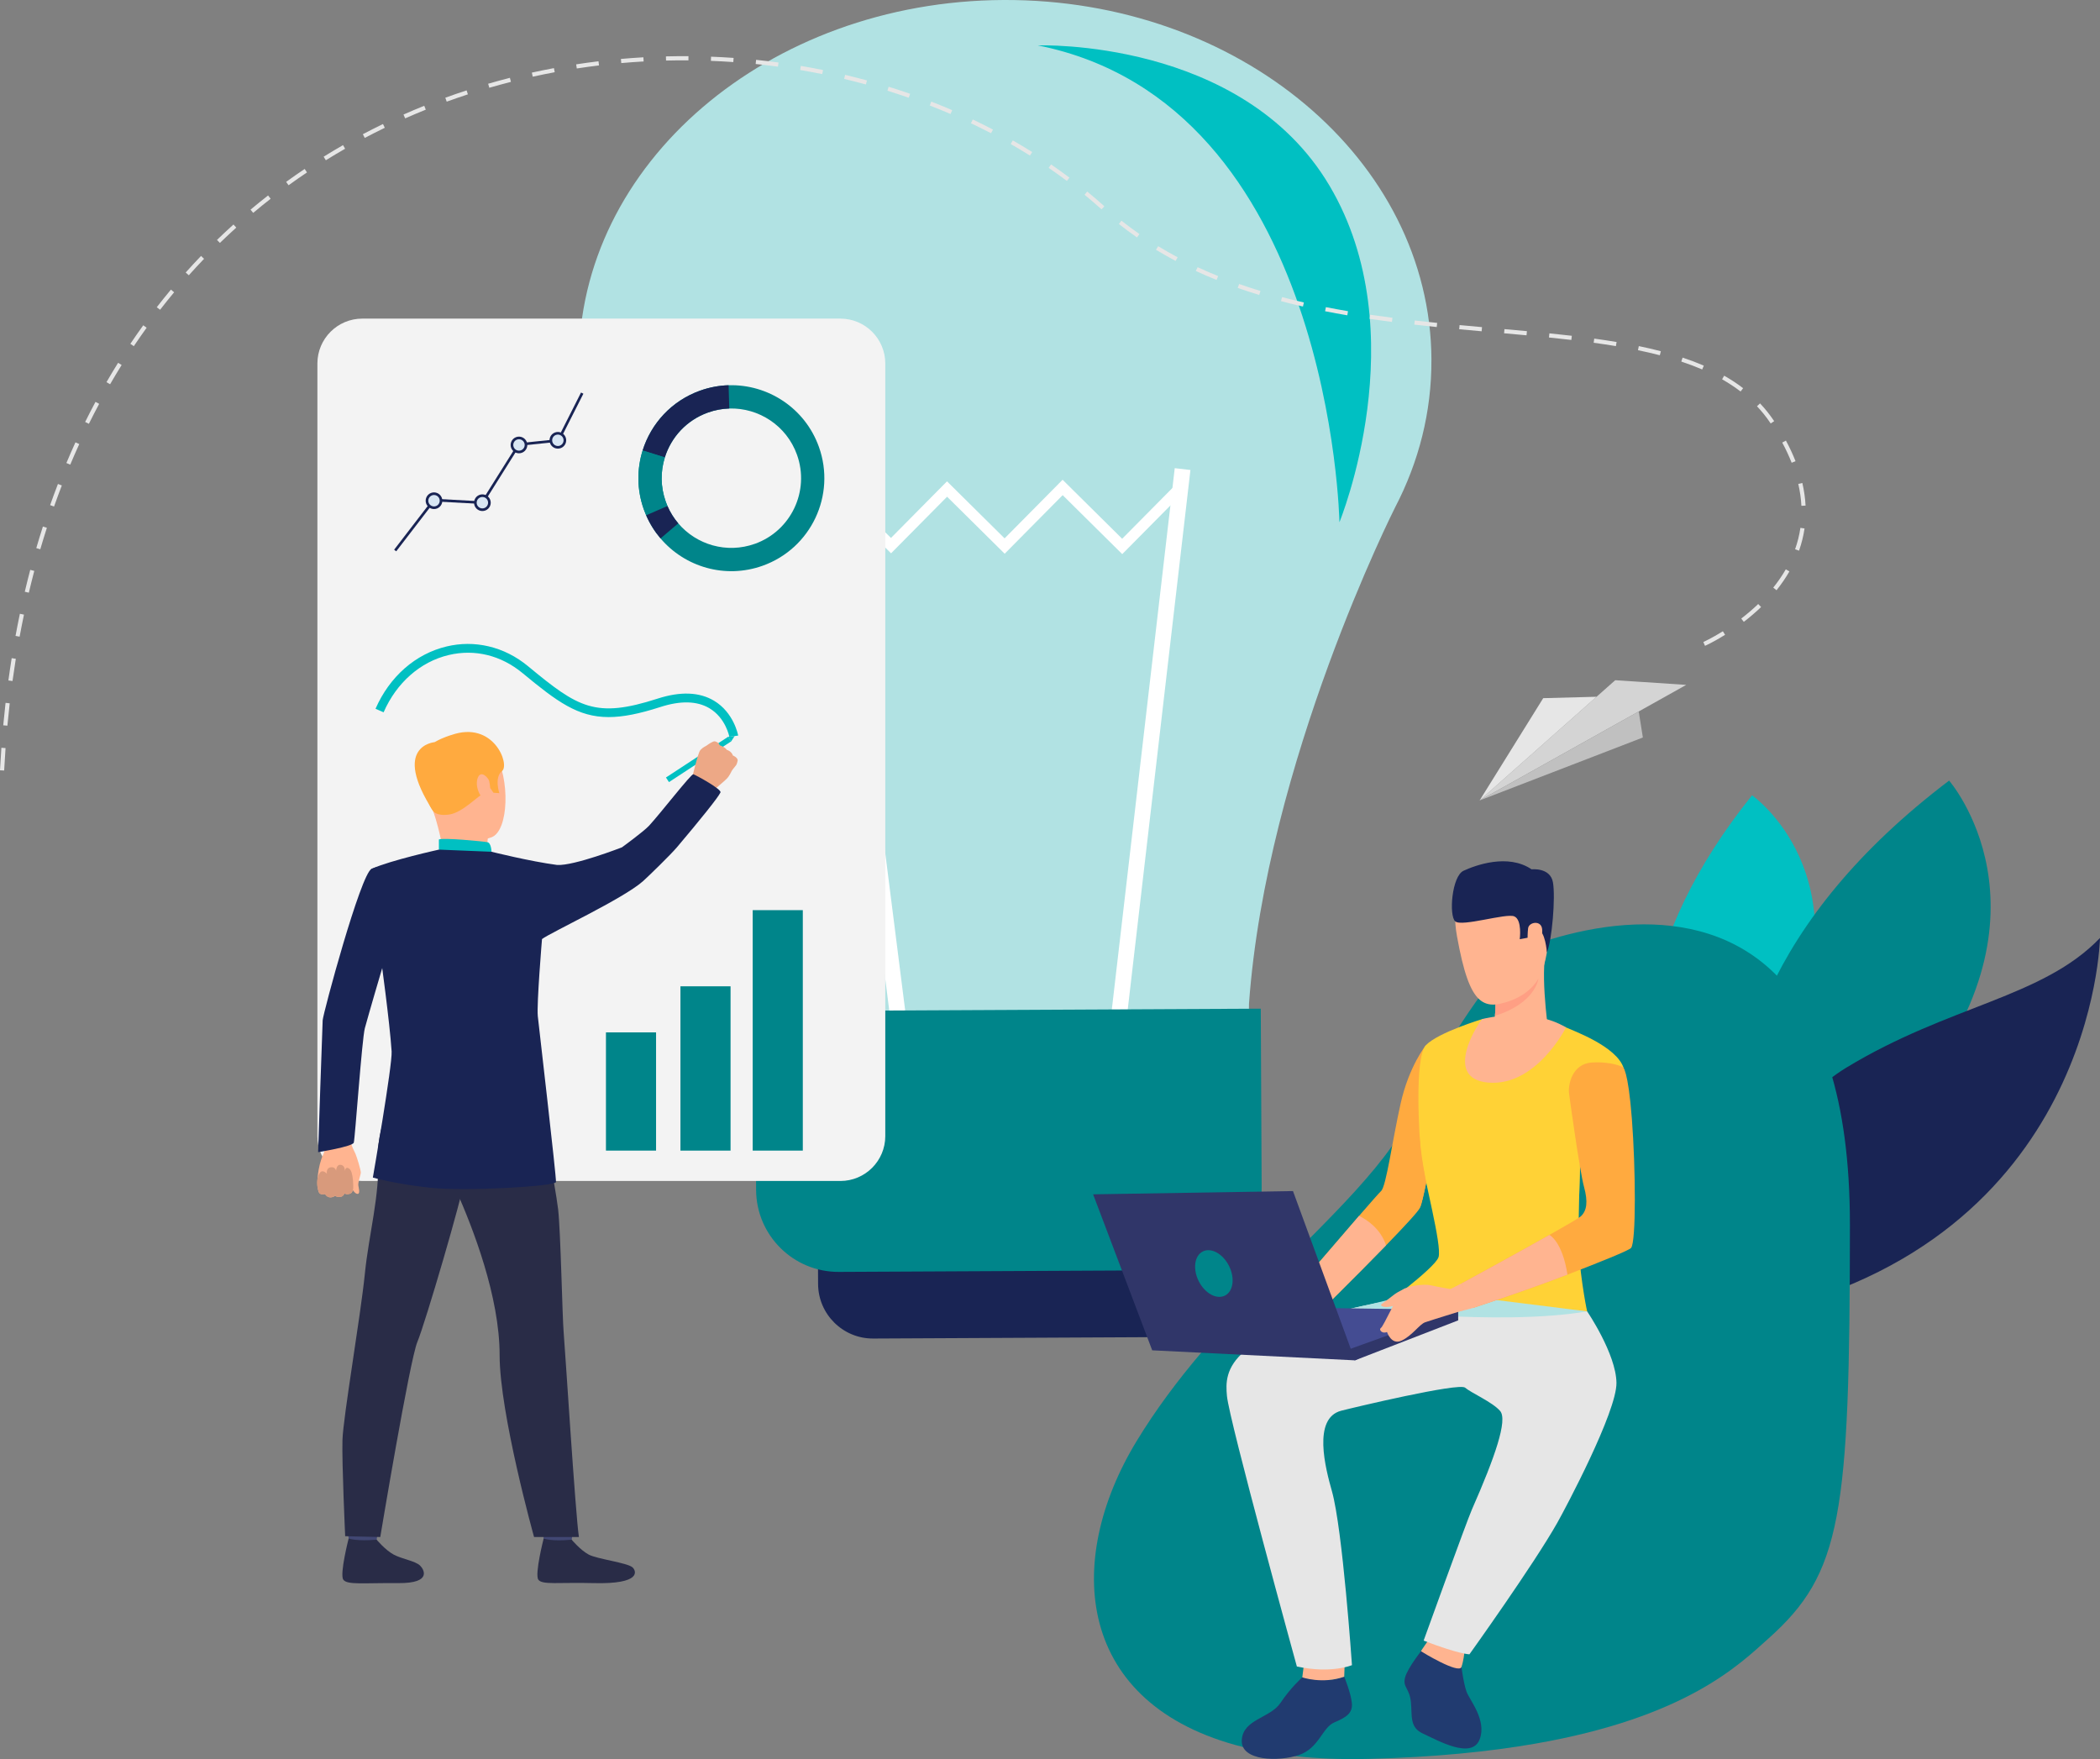 <?xml version="1.0" encoding="UTF-8"?> <svg xmlns="http://www.w3.org/2000/svg" viewBox="0 0 1973.05 1652.71"><rect x="0" y="0" width="1973.05" height="1652.71" fill="#808080" stroke="none"/><defs><style>.cls-1{fill:#00c0c2;}.cls-2{fill:#00858a;}.cls-3{fill:#e6e6e6;}.cls-4{fill:#ff9f84;}.cls-5{fill:#fff;}.cls-6{fill:#eda886;}.cls-7{fill:#ffd236;}.cls-8{fill:#ffaa3f;}.cls-9{fill:#ffb490;}.cls-10{fill:#303669;}.cls-11{fill:#b1e2e3;}.cls-12{fill:silver;}.cls-13{fill:#d4d4d4;}.cls-14{fill:#d89a7c;}.cls-15{fill:#213b70;}.cls-16{fill:#414773;}.cls-17{fill:#444c92;}.cls-18{fill:#192454;}.cls-19{fill:#292c47;}.cls-20{fill:#d8e6f3;}.cls-20,.cls-21{mix-blend-mode:hard-light;}.cls-21{fill:#f3f3f3;}.cls-22{isolation:isolate;}</style></defs><g class="cls-22"><g id="Calque_2"><g id="_Layer_"><g><path class="cls-1" d="M1646.14,747.21s107.59,74.91,32.97,237.56c-74.62,162.65-38.97,228.83-38.97,228.83,0,0-214.15-192.18,6-466.4Z"></path><path class="cls-2" d="M1831.27,733.38s106.22,121.85-31.79,293.99c-138.01,172.15-115.21,261.99-115.21,261.99,0,0-198.5-294.04,147.01-555.98Z"></path><path class="cls-18" d="M1647.97,1235.22c-65.02,13.96-10.45-173.1,86.59-232.05,97.04-58.94,184.41-65.62,238.48-121.91,0,0-4.93,285.22-325.08,353.96Z"></path><g><path class="cls-11" d="M1344.91,337.79C1343.99,150.14,1163.93-1.09,942.74,0c-221.19,1.09-399.74,154.09-398.82,341.74,.24,49.4,12.91,96.27,35.46,138.51,.13,.25,123.49,238.48,141.91,464.96,.52,105.94,102.18,191.32,227.05,190.71,124.87-.62,225.68-87,225.16-192.93,16.19-226.78,137.31-466.35,137.31-466.35h0c22.14-42.46,34.33-89.45,34.09-138.85Z"></path><rect class="cls-5" x="803.75" y="440.36" width="14.85" height="516.1" transform="translate(-81.33 107.47) rotate(-7.22)"></rect><rect class="cls-5" x="1073.86" y="438.99" width="14.85" height="516.1" transform="translate(2074.88 1514.26) rotate(-173.37)"></rect><polygon class="cls-5" points="1054.4 520.61 998.43 465.2 943.94 520.24 889.83 466.68 837.19 519.85 778.52 461.77 785.7 454.52 837.12 505.41 889.76 452.23 943.87 505.8 998.36 450.75 1054.33 506.17 1105.69 454.29 1112.95 461.47 1054.4 520.61"></polygon><path class="cls-18" d="M1076.78,1256.32l-256.38,1.27c-28.45,.14-51.63-22.81-51.77-51.26l-.5-100.9,359.42-1.78,.49,100.9c.14,28.45-22.81,51.63-51.26,51.77Z"></path><path class="cls-2" d="M1108.39,1193.4l-320.23,1.58c-42.74,.21-77.56-34.26-77.77-77l-.83-167.96,475-2.35,.83,167.96c.21,42.74-34.27,77.56-77.01,77.77Z"></path></g><path class="cls-21" d="M340.39,299.35h449.2c23.28,0,42.18,18.9,42.18,42.18v725.85c0,23.28-18.9,42.18-42.18,42.18H340.39c-23.28,0-42.18-18.9-42.18-42.18V341.53c0-23.28,18.9-42.18,42.18-42.18Z"></path><g><path class="cls-9" d="M326.37,1064.25s3.04,4.98,3.42,9.04c.3,3.21,3,8.02,4.17,10.67,1.17,2.65,4.94,14.67,5.07,17.79,.05,1.28-2.8,9.33-2.39,11.91,.4,2.58,1.88,7.68-.44,8.02-2.31,.34-4.93-3.84-4.93-3.84,0,0,.22,2.37-1.74,3.28-3.81,1.76-5.82,.21-5.82,.21,0,0-1.4,2.61-3.17,2.96-3.89,.78-5.79-.78-5.79-.78,0,0-1.71,1.46-4.4,1.41-3.43-.07-4.88-3.04-4.88-3.04,0,0-4.35,.88-5.61-1.15-1.26-2.03-1.04-4.19-1.57-6.03-.52-1.84-.13-18.45,5.52-30.4,5.64-11.96-1.44-23.62-1.44-23.62l23.99,3.58Z"></path><path class="cls-14" d="M331.89,1116.28s.39-14.9-3.53-18.07c-3.92-3.17-4.37,2.21-4.37,2.21,0,0,.54-5.31-3.75-6.03-4.28-.72-4.46,5.59-4.46,5.59,0,0-.7-4.1-5.2-3.25-4.5,.84-3.43,6.07-3.43,6.07,0,0-4.3-5.13-7.09-.21-4.71,8.32-.17,18.14-.17,18.14,0,0,1.33,2.25,5.61,1.15,0,0,2.86,5.78,9.27,1.62,0,0,6.57,3.61,8.96-2.18,0,0,7.23,3.44,8.17-5.05Z"></path><path class="cls-18" d="M376.92,849.62s-25.51,85.01-34.12,116.37c-2.7,9.83-9.24,103.75-10.4,107.53-1.16,3.78-33.51,8.96-33.51,8.96,0,0,3.92-117.49,4.28-123.9,.37-6.41,35.7-137.62,45.97-142.3,7.7-3.5,11.76-.6,21.46,6.6,13.62,10.11,6.31,26.73,6.31,26.73Z"></path><path class="cls-1" d="M685.24,692.16c-.04-.18-3.4-17.65-18.71-26.75-11.61-6.9-27.12-7.29-46.1-1.16-19.72,6.37-35.16,9.46-48.56,9.46-28.94,0-48.38-14.4-80.89-41.3-20.28-16.78-44.92-22.82-69.41-17-26.68,6.35-48.97,25.96-61.16,53.81l-7.59-3.32c13.24-30.26,37.6-51.6,66.83-58.55,13.07-3.11,26.27-3.15,39.24-.13,13.51,3.14,26.09,9.47,37.37,18.81,46.96,38.87,63.1,49.24,121.61,30.34,21.4-6.91,39.23-6.24,52.99,1.99,18.53,11.08,22.53,31.87,22.69,32.74l-8.32,1.07Z"></path><rect class="cls-1" x="621.39" y="711" width="69.78" height="5.18" transform="translate(-283.67 476.1) rotate(-33.22)"></rect><path class="cls-6" d="M693.12,714.29s-.56,3.3-1.51,4.62c0,0-1.91,2.28-3.17,3.98-.4,.54-.73,1.02-.92,1.35-.77,1.39-2.04,4.67-4.82,7.49-2.78,2.82-13.61,11.79-13.61,11.79l-9.28-7.88-9.63-4.32s5.39-23.45,7.68-26.38c.22-.28,.46-.56,.69-.8,2.18-2.29,4.76-3.08,6.04-4.15,.47-.39,5.43-3.96,7.19-3.5,2.45,.64,3.89,2.07,4.45,3.72,0,0,4.75,1.46,6.6,4.24,0,0,4.42,1.21,5.74,5.32,0,0,4.35,1.72,4.54,4.49Z"></path><path class="cls-16" d="M356.22,1430.07s-2.32,16.14-2.61,18.56c-.29,2.42-25.86-1.43-25.86-1.43l-2.07-19.21s27.35-.2,30.55,2.08Z"></path><path class="cls-19" d="M353.88,1446.58s8.1,9.73,15.94,13.96c7.84,4.24,20.15,5.92,24.79,10.31,3.34,3.16,12.18,16.8-20.37,16.52-32.55-.27-48.24,1.92-51.73-3.3-3.49-5.23,5.05-38.58,5.05-38.58,0,0,7.71,2.77,26.32,1.09Z"></path><path class="cls-16" d="M539.47,1430.07s-2.32,16.14-2.62,18.56c-.29,2.42-25.86-1.43-25.86-1.43l-2.07-19.21s27.35-.2,30.55,2.08Z"></path><path class="cls-19" d="M537.12,1446.58s8.1,9.73,15.94,13.96c7.84,4.24,36.68,7.72,41.31,12.11,3.35,3.17,8.91,15.92-36.89,14.72-32.54-.85-48.24,1.92-51.73-3.3-3.49-5.23,5.04-38.58,5.04-38.58,0,0,7.27,2.96,26.32,1.09Z"></path><path class="cls-19" d="M377.4,1015.38s-24.03,38.18-22.24,72.69c1.79,34.51-8.71,72.19-12.32,108.24-4.02,40.19-20.5,135.34-21.09,156.84-.6,21.5,2.56,90.15,2.56,90.15l32.97,.76s27.69-166.35,34.86-183.32c7.17-16.97,42.73-137.97,43.93-151.55,1.2-13.58-58.66-93.8-58.66-93.8Z"></path><path class="cls-19" d="M503.9,1020.55s18.11,94.59,20.5,115.71c2.39,21.12,3.98,102.22,5.18,115.42,1.2,13.2,11.17,172.36,14.34,192.37h-42.15s-32.35-115.99-32.35-170.87-25-119.31-41.13-155.52c-16.13-36.21-53.07-37.07-62.98-104.25,0,0,125.17-14.18,138.6,7.13Z"></path><path class="cls-9" d="M417.5,694.39s32.25-12.05,47.13,12.51c14.87,24.55,13.44,73.71-2.82,79.75-16.26,6.05-40.68,2.88-49.01-12.48-8.32-15.36-15.84-37.58-15.48-52.42,.36-14.84,11.71-23.07,20.17-27.36Z"></path><path class="cls-9" d="M458.31,787.77s-1.34,8.71,.88,13c2.22,4.29-41.79,4.4-41.79,4.4,0,0-3.57-23.33-10.35-43.05-6.77-19.71,51.26,25.65,51.26,25.65Z"></path><path class="cls-8" d="M407.05,762.12s3.04,5.01,15.44,3.07c12.4-1.94,27.52-18.44,32.7-20.25,5.18-1.81,5.23-4.85,5.23-4.85l3.24,4.73,5.5,.35s-5.01-14.76,2.55-20.77c7.57-6.02-7.85-47.76-47.61-33.86,0,0-30.54,8.42-29.43,25.78,1.11,17.37,5.56,37.15,12.39,45.8Z"></path><path class="cls-1" d="M461.79,800.25s-.14-8.2-3.85-8.98c-3.72-.79-41.01-4.37-45.57-2.58v9.55s8.79,5.41,49.42,2.01Z"></path><path class="cls-9" d="M459.59,733.77c-.7-2.91-8.1-11.24-10.94-2.32-2.83,8.91,4.29,20.9,8.26,19.88,3.97-1.02,4.45-10.17,2.68-17.55Z"></path><path class="cls-18" d="M609.8,897.09s-.04,0-.06,0c.25,.11,.29,.12,.06,0Z"></path><path class="cls-18" d="M523.48,812.66c-25.57-3.37-61.68-12.41-61.68-12.41l-49.42-2.01s-45.36,9.98-63.22,18.05c-1.69,.77-1.7,40.47-6.35,50.88l14.81,31.25s8.56,61.89,10.33,89.42c.81,12.64-17.64,118.5-17.64,118.5,0,0,19.78,5.82,53.51,9.54,33.73,3.72,118.01-1.34,118.54-5.33,.53-3.99-16.32-148.35-17.07-155.82-1.15-11.47,3.95-72.45,3.95-72.45,7.79-6.04,76.17-37.78,94.82-54.33,4.99-4.43,26.06-24.94,32.05-32.03,21.21-25.08,38.6-46.6,40.72-51.24,2.4-2.64-23.05-16.47-25.36-17.24-2.02-.67-30.69,36.48-41.73,48.43-4.92,5.33-25.38,20.21-25.38,20.21,0,0-44.89,17.5-60.89,16.58Z"></path><path class="cls-8" d="M408.31,697.28s-41.13,3.22-1.26,64.83l1.26-64.83Z"></path><polygon class="cls-1" points="686.89 696.65 690.26 691.51 684.05 692.32 686.89 696.65"></polygon></g><g><path class="cls-2" d="M1738.09,1150.56c-.11,273.91-7.78,327.52-76.56,388.89-26.94,24.03-76.48,73.96-219.41,98.82-42.91,7.46-94.22,12.67-155.86,14.24-25.15,.64-48.23-.27-69.35-2.57-17.7-1.92-34.02-4.81-49.02-8.57-157.09-39.36-168.82-173.95-100.12-287.19,18.2-29.98,38.99-57.54,60.79-83.24,33.65-39.69,69.73-74.94,102.39-107.85,30.11-30.33,57.34-58.65,77.12-86.62,8.35-11.79,15.37-23.51,20.73-35.29,1.28-2.79,2.56-5.55,3.85-8.28,28.22-59.44,67.81-113.64,91.26-138.15,13.96-6.55,60.81-24.3,112.07-26.13,90.27-3.22,202.21,41.29,202.1,281.93Z"></path><path class="cls-15" d="M1372.65,1562.91s2.25,18.36,5.23,26.46c2.98,8.1,19.18,26.79,12.34,44.75-7.42,19.48-39.81,.71-53.02-5.24-13.21-5.94-10.2-16.72-11.61-29.92-1.41-13.21-7.85-13.56-5.47-22.85,2.38-9.29,16.83-27.06,16.83-27.06l35.71,13.86Z"></path><path class="cls-9" d="M1343.18,1539.45s-8.29,11.6-8.06,11.92c.23,.32,35.51,21.8,37.97,14.83,1.95-5.54,2.77-13.56,2.77-13.56l-32.68-13.19Z"></path><path class="cls-15" d="M1223.57,1575.9s-10.76,9.43-20.43,23.93c-9.66,14.5-35.33,15.27-36.42,35.06-1.1,19.79,34.89,20.4,53.78,13.96,18.89-6.45,21.75-25.78,33.17-30.61,11.42-4.83,17.35-8.74,16.48-18.18-.88-9.43-7.2-24.75-7.2-24.75,0,0-7.1,2.27-11.27,2.73-4.17,.46-18.22,.63-28.11-2.14Z"></path><path class="cls-8" d="M1353.08,1039.63s-7.24,43.06-13.08,71.51h0c-2.37,11.54-4.5,20.67-5.83,23.54-1.67,3.62-15.26,18.21-31.9,35.34-29.19,30.05-67.75,67.89-67.75,67.89l-15.08-28.62s34.25-40.16,57.47-66.95c10.75-12.4,19.13-21.93,20.67-23.31,4.86-4.34,10.49-47.14,18.41-82.4,7.92-35.26,23.79-54.75,23.79-54.75l13.29,57.75Z"></path><path class="cls-9" d="M1302.27,1170.02c-29.19,30.05-67.75,67.89-67.75,67.89l-15.08-28.62s34.25-40.16,57.47-66.95c7.12,3.49,20.18,11.82,25.35,27.68Z"></path><path class="cls-9" d="M1225.26,1562.71l-1.69,13.19s18.74,6.62,39.38-.59l.42-11.72-38.11-.87Z"></path><path class="cls-7" d="M1491.22,1232.09c1.08,3.83-198.44,0-198.44,0,0,0,55.19-40.17,58.77-50.9,3.58-10.73-14.05-75.12-16.35-96.07-1.84-16.76-6.45-91.77,4.6-103.23,11.55-11.97,53.15-24.52,53.15-24.52l60.64,2.25s10.01,2.09,17.16,5.42c7.15,3.32,48.07,17.89,54.71,38.33,6.64,20.44-40.82,86.16-40.82,86.16,0,0-.09,2.96-.23,7.8h0c-.19,6.46-.46,16.26-.7,26.91-.32,13.78-.6,28.95-.6,40.03,0,26.06,7.05,64,8.12,67.83Z"></path><path class="cls-3" d="M1491.22,1232.09s27.14,39.86,27.52,67.07c.38,27.21-48.16,118.35-55.51,131.39-22.08,39.19-82.64,123.74-82.64,123.74,0,0-10.44-.27-43.02-12.91,0,0,40.29-111.67,45.4-123.27,21.66-49.17,33.75-84.04,26.46-92.48-7.28-8.43-27.13-16.89-32.88-21.87-5.75-4.98-105.89,18.92-116.39,21.64-27.17,7.04-14.79,54.33-8.77,75.53,10.06,35.46,18.85,163.52,18.85,163.52,0,0-19.36,8.25-51.77,1.27,0,0-63.66-231.23-65.7-254.23-2.05-22.99-3.05-60.91,153.83-89.74l184.63,10.33Z"></path><path class="cls-9" d="M1409.58,825.61s-52.64-11.87-40.61,54.38c12.02,66.24,24.68,71.45,56.44,57.74,31.76-13.71,28.91-56.16,30.51-76.97,1.6-20.81-29.55-34.43-46.34-35.15Z"></path><path class="cls-9" d="M1395.65,974.36s23.31,24.72,60.16,2.26c0,0-8.24-53.57-3.9-79.65,4.34-26.09-48.07,40.42-48.07,40.42,.69,.36,1.15,2.85,1.25,6.39,.09,3-.07,6.76-.55,10.61-1.08,8.67-3.78,17.83-8.88,19.97Z"></path><path class="cls-18" d="M1453.35,894.75s-1.36-20.87-8.98-21.52c-7.63-.66-8.79,7.75-8.79,7.75l-7.7,1.45s2.43-18.29-5.18-21.49c-7.61-3.2-49.32,10.07-55.43,4.7-6.11-5.37-3.23-42.48,7.82-47.56,11.05-5.08,41.57-16.46,63.93-1.32,0,0,17.43-1.99,20.02,12.08,2.59,14.07-.94,55.45-5.68,65.91Z"></path><path class="cls-4" d="M1404.53,954.4c38.01-11.72,40.87-34.6,40.91-34.96-12.52,21.51-40.36,24.35-40.36,24.35,.09,3-.07,6.76-.55,10.61Z"></path><path class="cls-9" d="M1471.36,965.31s-27.84,55.42-72.81,51.83c-44.97-3.57-7.66-59.27-5.62-59.78,2.24-.57,46.12-11.5,78.42,7.95Z"></path><path class="cls-11" d="M1269.95,1229.28s137.79,16.98,221.26,2.81l-159.5-19.93s-.94,4.06-61.76,17.12Z"></path><path class="cls-9" d="M1373.01,1205.88l-10.26,5.2s2.34,16.3,7.96,21.24l11.51-2.94s-2.4-17.88-9.21-23.51Z"></path><path class="cls-8" d="M1532.44,1172.5c-2.05,2.37-29.14,13.27-59.74,25.06h0c-41.81,16.11-88.96,31.34-88.96,31.34l-10.73-23.01s49.38-26.84,82.75-45.65c15.76-8.89,27.95-15.99,29.67-17.63,5.36-5.11,6.75-13.31,2.81-27.6-3.94-14.29-13.03-79.97-14.05-87.64-1.02-7.66,2.56-28.1,21.72-29.13,19.16-1.02,28.92,4.39,28.92,4.39,0,0,4.81,2,8.39,48.5,3.58,46.5,4.09,115.75-.77,121.37Z"></path><path class="cls-7" d="M1484.39,1097.32h0c-.19,6.46-.46,16.26-.7,26.91-18.7-45.85-7.89-82.43-7.71-83.05-2.03,12.44,8.27,55.53,8.42,56.14Z"></path><path class="cls-8" d="M1340,1111.14h0c-2.37,11.54-4.5,20.67-5.83,23.54-6.39-30.92-.64-70.5-.64-70.5,.87,18.91,6.47,46.96,6.47,46.96Z"></path><path class="cls-9" d="M1472.7,1197.56h0c-41.81,16.11-90.48,31.83-90.48,31.83l-9.21-23.5s49.38-26.84,82.75-45.65c0,0,12.14,5.91,16.94,37.32Z"></path><polygon class="cls-17" points="1370.04 1230.76 1174.2 1227.87 1273.07 1278.08 1370.04 1230.76"></polygon><polygon class="cls-10" points="1273.07 1278.08 1370.04 1240.52 1370.04 1230.76 1265.41 1268.5 1273.07 1278.08"></polygon><path class="cls-9" d="M1364.96,1211.44s-12.23-1.91-20.69-3.87c-6.54-1.52-22.81,.58-26.96,4.78-4.14,4.2-17.32,33.46-19.81,35.24-2.49,1.78,1.28,5.91,5.65,3.84,0,0,4.02,12.8,13.94,8.01,9.92-4.79,16.65-15.26,21.84-17.1,5.2-1.84,35.44-11.14,35.44-11.14,0,0-1.62-22.87-9.42-19.76Z"></path><path class="cls-9" d="M1320.3,1210.42s-7.86,3.8-9.91,5.49c-2.05,1.69-10.37,7.91-12.38,9.38-2.01,1.46,3.04,5.63,17.9-.81,14.87-6.44,4.39-14.06,4.39-14.06Z"></path><polygon class="cls-10" points="1273.07 1278.08 1214.82 1119.03 1027.03 1122.1 1082.55 1268.66 1273.07 1278.08"></polygon><path class="cls-2" d="M1154.73,1189.39c5.73,11.46,4,23.94-3.87,27.87-7.86,3.93-18.89-2.16-24.62-13.62-5.73-11.46-4-23.93,3.87-27.87,7.87-3.93,18.89,2.16,24.62,13.62Z"></path><path class="cls-9" d="M1435.73,872.14c.69-5.84,12.25-7.99,13.18,.77,.93,8.76-5.25,24.14-9.64,22.63-4.38-1.51-4.5-15.34-3.54-23.4Z"></path></g><g><path class="cls-2" d="M769.4,419.86c-13.08-36.56-48.02-59.02-84.85-57.91-8.92,.27-17.94,1.92-26.8,5.08-26.83,9.6-46.06,30.96-53.97,56.21-5.47,17.49-5.51,36.85,1.14,55.44,.66,1.85,1.38,3.67,2.15,5.45,3.5,8.05,8.09,15.34,13.54,21.74,22.86,26.87,60.78,38.23,95.96,25.64,45.42-16.24,69.07-66.23,52.83-111.65Zm-60.19,91.07c-26.38,9.44-54.81,.92-71.95-19.22-4.08-4.8-7.53-10.26-10.15-16.3-.58-1.33-1.12-2.7-1.62-4.08-4.99-13.94-4.96-28.45-.85-41.56,5.93-18.93,20.35-34.95,40.46-42.14,6.64-2.37,13.41-3.61,20.09-3.81,27.61-.83,53.81,16,63.62,43.42,12.18,34.05-5.55,71.53-39.61,83.71Z"></path><path class="cls-18" d="M624.65,429.75l-20.87-6.52c7.9-25.24,27.14-46.61,53.97-56.21,8.86-3.17,17.88-4.82,26.8-5.08l.65,21.85c-6.68,.2-13.45,1.44-20.09,3.81-20.11,7.19-34.53,23.21-40.46,42.14Z"></path><path class="cls-2" d="M627.12,475.4l-20.04,8.72c-.77-1.77-1.49-3.59-2.15-5.45-6.65-18.59-6.61-37.95-1.14-55.44l20.87,6.52c-4.11,13.11-4.13,27.63,.85,41.56,.5,1.39,1.04,2.75,1.62,4.08Z"></path><path class="cls-18" d="M620.61,505.87c-5.45-6.4-10.04-13.69-13.54-21.74l20.04-8.72c2.62,6.04,6.06,11.5,10.15,16.3l-16.65,14.16Z"></path></g><rect class="cls-2" x="639.31" y="926.66" width="47.08" height="154.37"></rect><rect class="cls-2" x="569.32" y="969.95" width="47.08" height="111.07"></rect><rect class="cls-2" x="707.2" y="855.11" width="47.08" height="225.91"></rect><polygon class="cls-18" points="372.27 517.97 370.31 516.46 407.12 468.56 452.56 471.02 486.82 416.46 523.73 412.66 545.91 368.79 548.12 369.9 525.33 414.98 488.27 418.8 453.88 473.57 408.29 471.1 372.27 517.97"></polygon><path class="cls-20" d="M459.36,469.9c1.33,3.4-.35,7.22-3.74,8.55-3.4,1.33-7.22-.35-8.55-3.75-1.32-3.4,.35-7.22,3.75-8.55,3.39-1.33,7.22,.35,8.55,3.75Z"></path><path class="cls-18" d="M456.07,479.6c-4.02,1.57-8.58-.42-10.15-4.45-1.57-4.03,.42-8.58,4.45-10.15,4.03-1.57,8.58,.42,10.16,4.45,1.57,4.03-.42,8.58-4.45,10.15Zm-4.8-12.3c-2.76,1.08-4.12,4.19-3.05,6.95,1.08,2.75,4.19,4.12,6.95,3.04,2.76-1.08,4.12-4.19,3.05-6.95-1.08-2.75-4.19-4.12-6.95-3.04Z"></path><g><path class="cls-20" d="M493.75,415.64c1.32,3.4-.35,7.23-3.75,8.55-3.39,1.33-7.22-.35-8.55-3.75-1.33-3.4,.35-7.22,3.74-8.55,3.4-1.32,7.23,.35,8.55,3.75Z"></path><path class="cls-18" d="M490.45,425.35c-4.03,1.57-8.58-.42-10.15-4.45-1.57-4.03,.42-8.58,4.45-10.15,4.02-1.57,8.58,.42,10.16,4.45,1.57,4.02-.42,8.58-4.45,10.15Zm-4.8-12.3c-2.75,1.08-4.12,4.19-3.04,6.95,1.08,2.76,4.19,4.12,6.95,3.05,2.75-1.08,4.12-4.19,3.04-6.95-1.08-2.75-4.19-4.12-6.95-3.04Z"></path></g><g><path class="cls-20" d="M530.29,411.27c1.33,3.4-.35,7.23-3.74,8.55-3.4,1.32-7.23-.35-8.55-3.75-1.32-3.39,.35-7.22,3.75-8.55,3.39-1.33,7.22,.35,8.55,3.74Z"></path><path class="cls-18" d="M526.99,420.97c-4.02,1.57-8.58-.42-10.15-4.45-1.57-4.03,.42-8.58,4.45-10.15,4.03-1.57,8.58,.42,10.15,4.45,1.57,4.03-.42,8.58-4.45,10.16Zm-4.8-12.3c-2.75,1.08-4.12,4.19-3.04,6.95,1.08,2.76,4.19,4.12,6.95,3.05,2.75-1.08,4.12-4.19,3.04-6.95-1.08-2.75-4.19-4.12-6.95-3.05Z"></path></g><g><path class="cls-20" d="M413.92,468.04c1.33,3.4-.35,7.22-3.75,8.55-3.39,1.33-7.22-.35-8.55-3.75-1.33-3.39,.35-7.22,3.75-8.55,3.4-1.33,7.22,.35,8.55,3.75Z"></path><path class="cls-18" d="M410.62,477.74c-4.02,1.57-8.58-.42-10.15-4.45-1.57-4.03,.42-8.58,4.45-10.15,4.03-1.57,8.58,.42,10.15,4.45,1.57,4.02-.42,8.58-4.45,10.15Zm-4.8-12.3c-2.75,1.08-4.12,4.19-3.04,6.95,1.08,2.75,4.19,4.12,6.95,3.04,2.75-1.08,4.12-4.19,3.04-6.95-1.08-2.75-4.19-4.12-6.95-3.04Z"></path></g><path class="cls-1" d="M1258.46,490.64s-7.06-392.74-283.34-447.99c0,0,191.63-7.05,273.93,131.68,82.3,138.73,9.41,316.32,9.41,316.32Z"></path><g><polygon class="cls-13" points="1390.18 752.03 1584.3 643.47 1517.58 639.07 1390.18 752.03"></polygon><polygon class="cls-3" points="1390.18 752.03 1449.92 655.95 1500.04 654.62 1390.18 752.03"></polygon><polygon class="cls-12" points="1539.66 668.44 1543.55 692.9 1390.18 752.03 1539.66 668.44"></polygon></g><path class="cls-3" d="M3.91,723.92l-3.91-.2c.37-7.06,.81-14.18,1.31-21.16l3.91,.28c-.5,6.95-.94,14.05-1.31,21.08Zm3.04-42.13l-3.9-.36c.65-7.04,1.39-14.14,2.18-21.09l3.89,.45c-.79,6.92-1.53,13.99-2.18,21Zm4.81-41.95l-3.88-.53c.96-7.01,2.01-14.06,3.11-20.97l3.87,.62c-1.1,6.88-2.14,13.9-3.1,20.88Zm1590.19-33.07l-1.59-3.58c.07-.03,7.69-3.45,18.38-10.1l2.07,3.33c-10.93,6.81-18.54,10.21-18.86,10.35ZM18.44,598.16l-3.85-.71c1.28-6.96,2.66-13.96,4.09-20.8l3.84,.8c-1.43,6.82-2.8,13.78-4.08,20.71Zm1619.95-13.91l-2.39-3.11c5.66-4.35,11.01-8.94,15.91-13.65l2.72,2.83c-5,4.81-10.47,9.49-16.24,13.93ZM27.1,556.85l-3.81-.9c1.62-6.88,3.35-13.8,5.13-20.57l3.79,1c-1.77,6.74-3.49,13.63-5.11,20.47Zm1642.01-2.31l-3.05-2.45c4.47-5.57,8.43-11.35,11.79-17.19l3.4,1.95c-3.45,6.01-7.54,11.96-12.13,17.69Zm21.15-37.18l-3.69-1.31c2.33-6.56,4.01-13.32,5-20.11l3.88,.56c-1.02,7.04-2.76,14.06-5.18,20.86Zm-1652.4-1.31l-3.76-1.1c1.98-6.79,4.08-13.61,6.22-20.27l3.73,1.2c-2.14,6.63-4.22,13.42-6.19,20.17Zm12.93-40.16l-3.69-1.31c2.35-6.66,4.83-13.35,7.35-19.89l3.65,1.41c-2.51,6.5-4.97,13.16-7.31,19.79Zm1641.71-.66c-.34-6.74-1.33-13.67-2.93-20.58l3.82-.88c1.65,7.14,2.67,14.29,3.03,21.26l-3.92,.2ZM65.99,436.54l-3.61-1.52c2.74-6.51,5.6-13.05,8.52-19.42l3.57,1.63c-2.9,6.34-5.75,12.84-8.47,19.31Zm1617.35-1.79c-2.45-6.23-5.42-12.61-8.84-18.95l3.45-1.86c3.5,6.48,6.54,13,9.04,19.38l-3.65,1.44ZM83.52,398.18l-3.51-1.74c3.13-6.33,6.4-12.68,9.71-18.86l3.45,1.85c-3.29,6.15-6.54,12.45-9.66,18.75Zm1580.13-.31l-.62-.92c-3.64-5.38-7.76-10.52-12.25-15.27l2.85-2.69c4.64,4.91,8.9,10.21,12.66,15.77l.62,.93-3.25,2.18Zm-28.28-30.04c-5.31-4.07-11.16-7.92-17.37-11.45l1.94-3.41c6.37,3.62,12.36,7.57,17.81,11.75l-2.38,3.11Zm-1531.93-6.82l-3.39-1.96c3.53-6.11,7.2-12.23,10.92-18.19l3.33,2.07c-3.69,5.92-7.34,12-10.85,18.08Zm1495.84-13.9c-6.12-2.63-12.73-5.13-19.62-7.41l1.23-3.72c7,2.32,13.7,4.86,19.93,7.54l-1.55,3.6Zm-39.79-13.34c-6.46-1.68-13.37-3.28-20.53-4.75l.79-3.84c7.23,1.49,14.2,3.1,20.72,4.8l-.99,3.79Zm-1433.75-8.54l-3.26-2.19c3.93-5.86,8.01-11.72,12.12-17.42l3.18,2.29c-4.08,5.66-8.13,11.48-12.04,17.31Zm1392.48-.05c-6.55-1.09-13.58-2.15-20.88-3.16l.53-3.88c7.34,1.01,14.4,2.08,20.99,3.18l-.64,3.87Zm-41.86-5.81c-6.58-.77-13.46-1.51-21.03-2.28l.4-3.9c7.59,.77,14.48,1.52,21.08,2.29l-.45,3.89Zm-42.1-4.33c-6.96-.65-14-1.28-21.09-1.92l.35-3.9c7.09,.63,14.13,1.27,21.1,1.91l-.37,3.9Zm-42.18-3.79c-6.99-.63-14.03-1.27-21.1-1.93l.37-3.9c7.06,.66,14.1,1.3,21.08,1.93l-.35,3.9Zm-42.2-3.99c-7.43-.76-14.33-1.5-21.08-2.26l.44-3.89c6.74,.76,13.62,1.5,21.04,2.26l-.4,3.9Zm-42.09-4.8c-7.2-.93-14.26-1.9-20.99-2.89l.57-3.88c6.71,.99,13.74,1.96,20.92,2.88l-.5,3.89Zm-41.93-6.22c-7.11-1.21-14.13-2.5-20.88-3.83l.76-3.84c6.72,1.32,13.71,2.6,20.78,3.81l-.65,3.86Zm-1115.45-5.2l-3.1-2.4c4.32-5.57,8.79-11.14,13.29-16.54l3.01,2.51c-4.47,5.37-8.91,10.9-13.21,16.44Zm1073.79-3.04c-7.01-1.6-13.95-3.3-20.64-5.07l1-3.79c6.65,1.75,13.55,3.45,20.51,5.03l-.87,3.82Zm-41.08-10.87c-6.86-2.09-13.66-4.32-20.2-6.61l1.3-3.7c6.49,2.28,13.23,4.48,20.04,6.56l-1.14,3.75Zm-40.08-14.1c-6.62-2.67-13.17-5.51-19.47-8.44l1.65-3.56c6.25,2.9,12.74,5.71,19.29,8.36l-1.47,3.63Zm-965.64-4.39l-2.92-2.61c4.7-5.25,9.55-10.49,14.42-15.56l2.83,2.71c-4.84,5.04-9.66,10.24-14.33,15.46Zm927.19-13.47c-6.29-3.34-12.5-6.88-18.47-10.5l2.03-3.35c5.91,3.59,12.06,7.08,18.27,10.39l-1.84,3.46Zm-897.98-16.94l-2.73-2.81c5.06-4.9,10.27-9.78,15.5-14.5l2.63,2.91c-5.19,4.69-10.37,9.53-15.4,14.4Zm861.7-5.14c-5.82-4.04-11.57-8.31-17.07-12.66l2.44-3.07c5.44,4.31,11.11,8.52,16.87,12.52l-2.24,3.22Zm-830.4-23.1l-2.52-3c5.39-4.53,10.94-9.02,16.5-13.35l2.41,3.09c-5.51,4.3-11.03,8.77-16.38,13.27Zm797.09-3.29c-5.18-4.65-10.56-9.26-15.99-13.71l2.48-3.03c5.48,4.49,10.9,9.14,16.13,13.82l-2.62,2.92Zm-763.85-22.64l-2.3-3.18c5.7-4.13,11.56-8.22,17.41-12.14l2.19,3.25c-5.81,3.9-11.63,7.96-17.29,12.06Zm731.28-4.06c-5.57-4.18-11.33-8.31-17.12-12.28l2.22-3.23c5.84,4,11.64,8.17,17.25,12.38l-2.35,3.14Zm-696.27-19.44l-2.07-3.33c5.98-3.71,12.11-7.37,18.22-10.88l1.95,3.4c-6.08,3.48-12.17,7.12-18.1,10.81Zm661.54-4.4c-5.9-3.7-11.97-7.35-18.07-10.84l1.95-3.4c6.14,3.52,12.27,7.19,18.2,10.92l-2.08,3.32Zm-624.96-16.58l-1.83-3.47c6.22-3.28,12.59-6.51,18.94-9.58l1.71,3.53c-6.31,3.05-12.64,6.26-18.82,9.52Zm588.41-4.38c-6.17-3.22-12.52-6.39-18.86-9.41l1.68-3.54c6.39,3.04,12.78,6.23,18.99,9.47l-1.82,3.47Zm-550.45-14l-1.59-3.58c6.42-2.84,12.98-5.61,19.5-8.23l1.46,3.64c-6.48,2.61-13,5.36-19.38,8.18Zm512.4-4.1c-6.4-2.76-12.97-5.45-19.51-7.99l1.42-3.65c6.59,2.56,13.19,5.26,19.64,8.04l-1.55,3.6Zm-473.37-11.6l-1.34-3.68c6.6-2.4,13.33-4.72,20.02-6.9l1.21,3.73c-6.64,2.17-13.34,4.48-19.89,6.86Zm434.08-3.67c-6.59-2.3-13.33-4.51-20.02-6.59l1.16-3.74c6.74,2.09,13.52,4.32,20.15,6.63l-1.29,3.7Zm-394.07-9.38l-1.09-3.76c6.74-1.96,13.62-3.83,20.44-5.56l.97,3.8c-6.78,1.73-13.61,3.59-20.31,5.53Zm353.81-3.1c-6.73-1.84-13.6-3.59-20.43-5.21l.9-3.81c6.87,1.63,13.78,3.39,20.56,5.24l-1.03,3.78Zm-313.01-7.29l-.84-3.83c6.86-1.51,13.84-2.93,20.76-4.22l.72,3.85c-6.87,1.28-13.81,2.69-20.63,4.19Zm271.98-2.44c-6.85-1.38-13.82-2.68-20.73-3.84l.65-3.86c6.95,1.17,13.97,2.47,20.86,3.86l-.78,3.84Zm-230.59-5.29l-.59-3.87c6.94-1.07,14-2.03,20.99-2.88l.47,3.89c-6.94,.84-13.96,1.8-20.86,2.86Zm189.01-1.71c-6.93-.94-13.97-1.77-20.94-2.49l.4-3.9c7.01,.72,14.1,1.56,21.07,2.5l-.53,3.88Zm-147.2-3.34l-.35-3.9c7-.62,14.11-1.14,21.13-1.54l.22,3.91c-6.98,.4-14.04,.91-21,1.53Zm105.25-.96c-6.97-.49-14.06-.87-21.06-1.14l.15-3.92c7.04,.27,14.17,.66,21.18,1.15l-.27,3.91Zm-63.21-1.42l-.1-3.92c7.04-.18,14.16-.24,21.18-.19l-.03,3.92c-6.98-.05-14.06,.02-21.06,.19Z"></path></g></g></g></g></svg> 